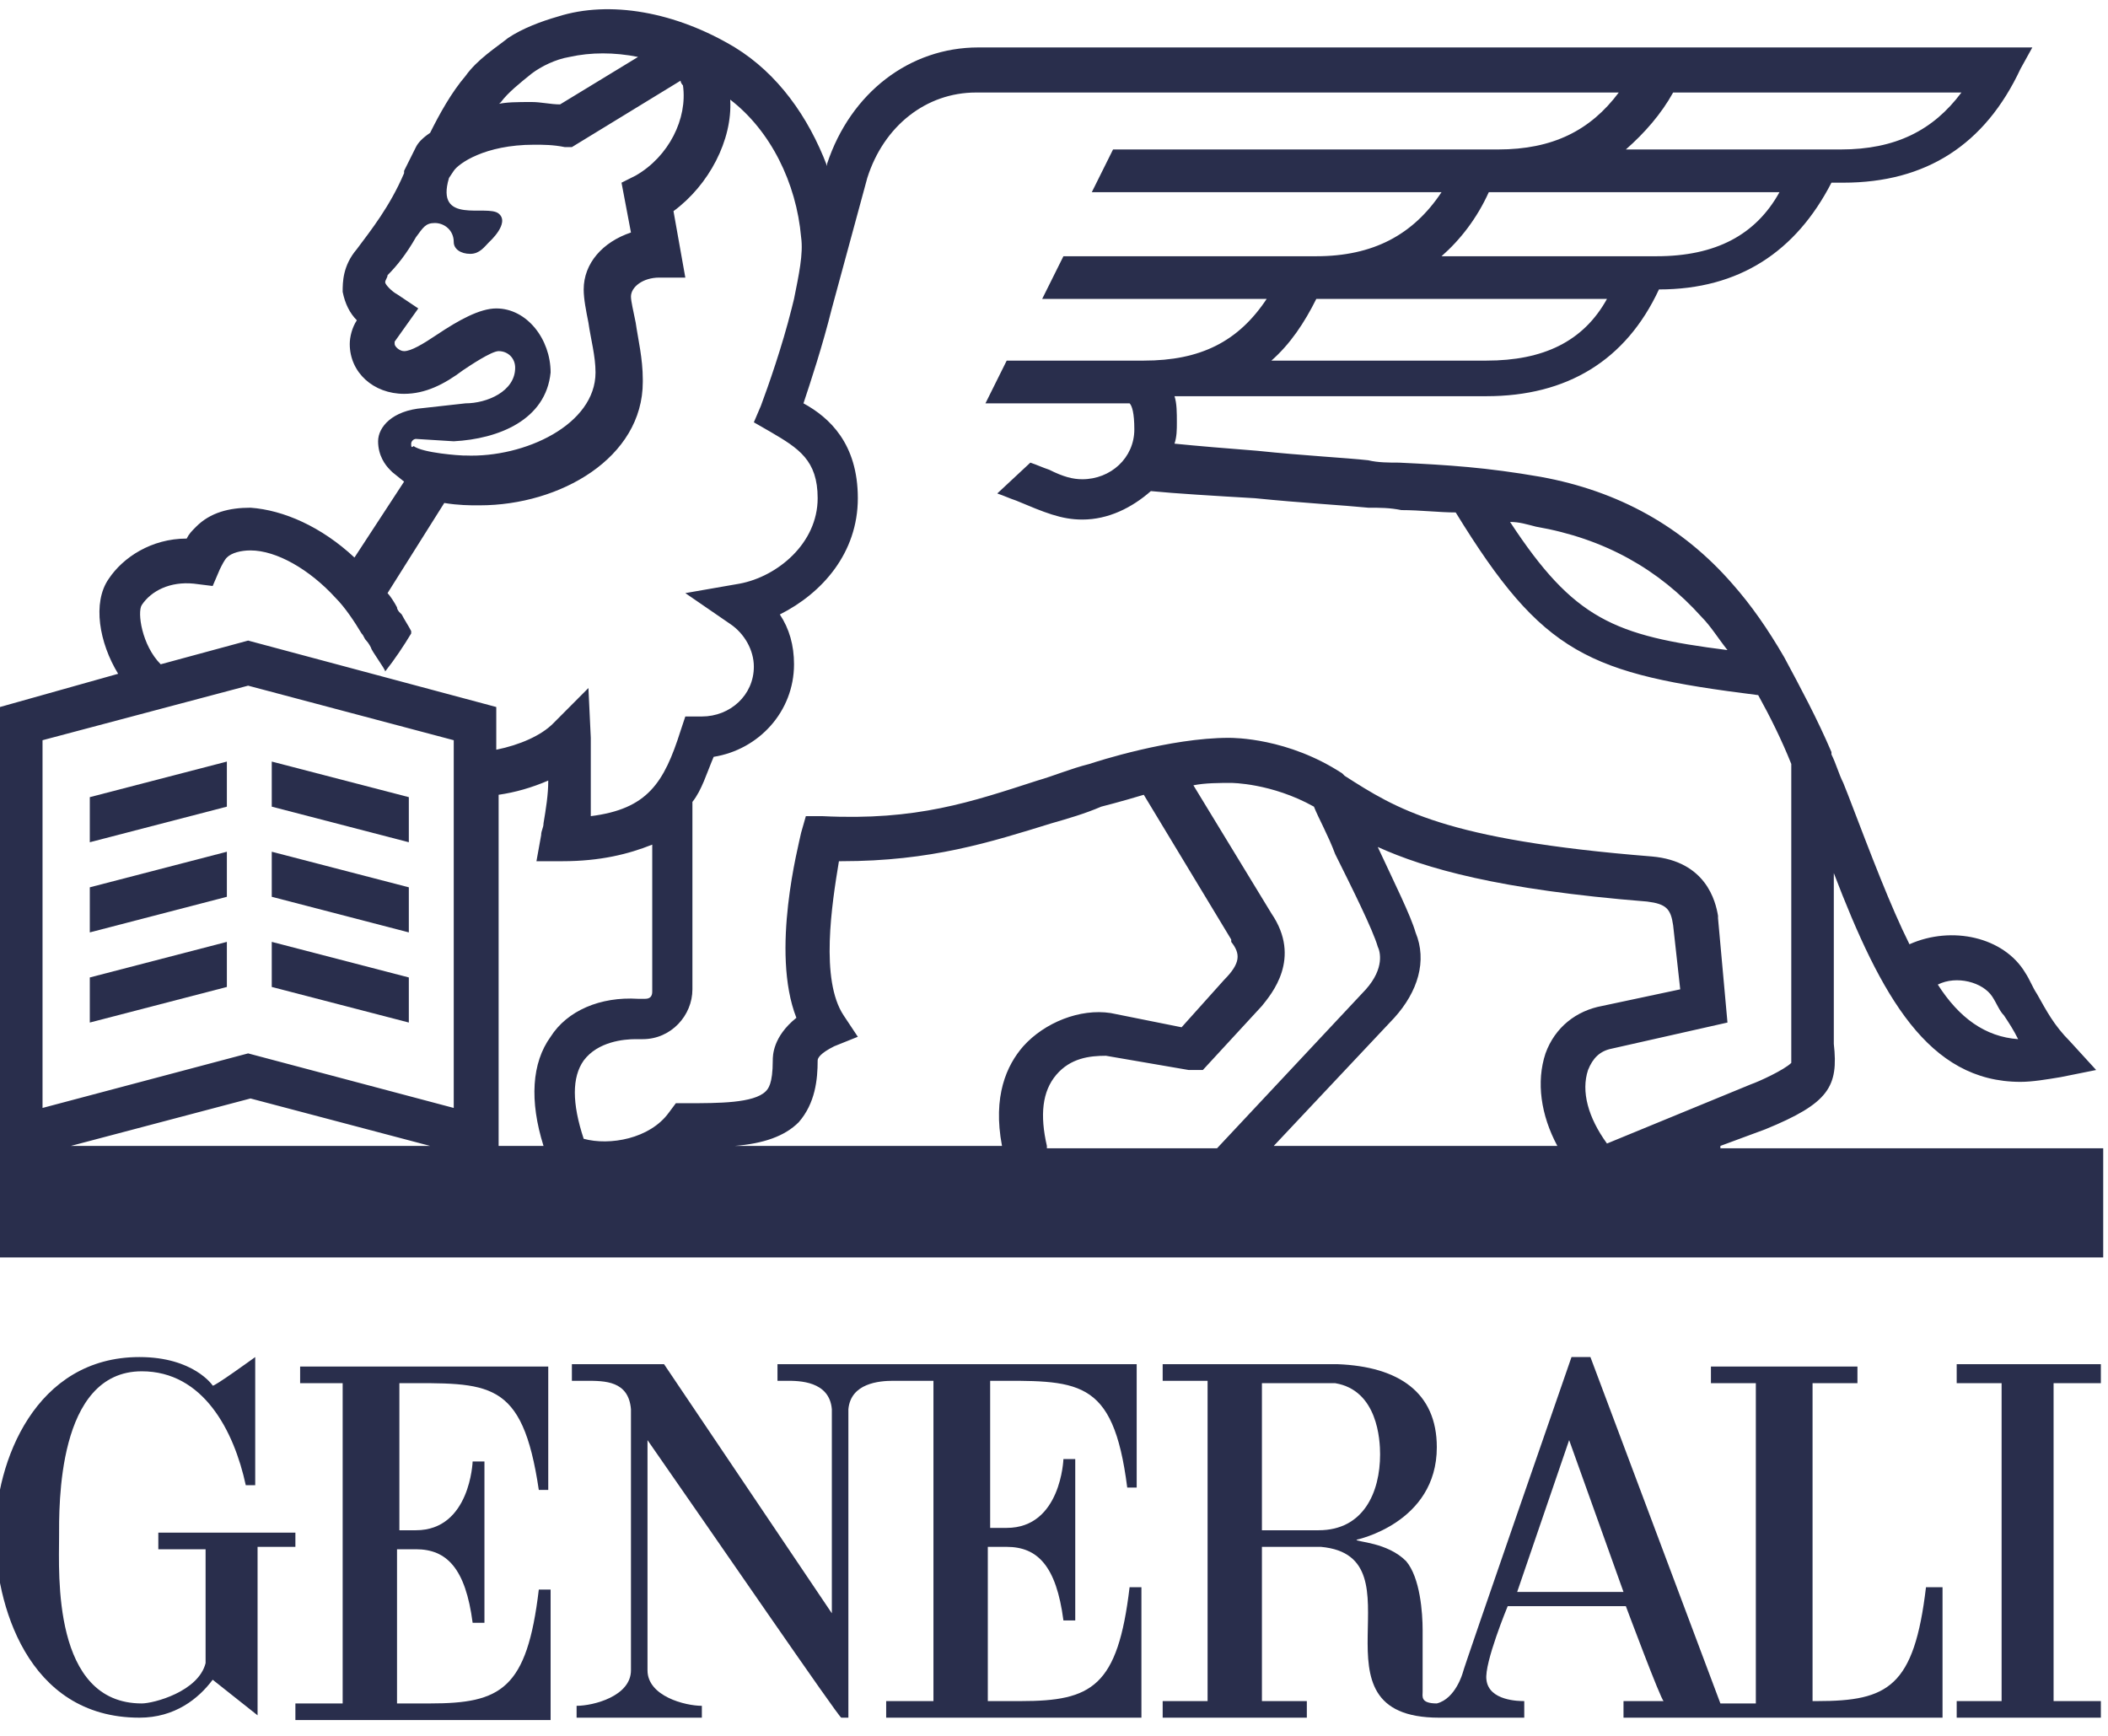 <svg width="85" height="70" viewBox="0 0 85 70" fill="none" xmlns="http://www.w3.org/2000/svg">
<g clip-path="url(#clip0_1_585)">
<path d="M16.104 61.614V55.778C19.725 55.778 21.059 55.586 21.726 60.083H22.107V55.108H12.102V55.778H13.817V68.693H11.911V69.363H22.202V64.101H21.726C21.25 68.119 20.201 68.693 17.343 68.693H16.009V62.475H16.771C18.01 62.475 18.772 63.24 19.058 65.441H19.534V58.935H19.058C19.058 58.935 18.962 61.709 16.771 61.709H16.104V61.614Z" fill="#292E4C"/>
<path d="M12.006 61.805H6.384V62.475H8.29V67.067C8.004 68.215 6.194 68.693 5.717 68.693C2.096 68.693 2.382 63.431 2.382 61.996C2.382 60.752 2.287 55.299 5.717 55.299C8.195 55.299 9.434 57.691 9.91 59.891H10.291C10.291 59.03 10.291 54.725 10.291 54.725C10.291 54.725 8.576 55.969 8.576 55.873C8.576 55.873 7.814 54.725 5.622 54.725C1.429 54.725 -0.191 58.935 -0.191 61.901C-0.191 64.579 1.048 69.267 5.622 69.267C7.051 69.267 8.004 68.502 8.576 67.737L10.386 69.172V62.379H11.911V61.805H12.006Z" fill="#292E4C"/>
<path d="M77.661 64.005C77.184 68.024 76.136 68.598 73.277 68.598H73.087V55.778H74.897V55.108H68.989V55.778H70.8V68.693H69.371L64.13 54.725H63.367C63.367 54.725 58.984 67.354 58.984 67.45C58.984 67.45 58.698 68.502 57.936 68.693C57.269 68.693 57.364 68.406 57.364 68.215V65.728C57.364 65.058 57.269 63.623 56.697 62.953C55.935 62.188 54.696 62.188 54.696 62.092C54.696 62.092 57.936 61.422 57.936 58.361C57.936 56.16 56.411 55.108 53.934 55.012H46.882V55.682H48.693V68.598H46.882V69.267H52.695V68.598H50.884V62.379H53.267C57.459 62.762 52.504 69.267 58.031 69.267H61.462V68.598C61.271 68.598 60.032 68.598 59.937 67.737C59.842 67.067 60.794 64.771 60.794 64.771H65.559C65.559 64.771 66.988 68.598 67.084 68.598H65.464V69.267H78.328V64.005H77.661ZM53.171 61.709H50.884V55.778H53.838C55.554 56.065 55.649 58.074 55.649 58.648C55.649 60.178 54.982 61.709 53.171 61.709ZM61.176 64.197L63.272 58.074L65.464 64.197H61.176Z" fill="#292E4C"/>
<path d="M39.831 55.682C43.452 55.682 44.881 55.49 45.453 59.987H45.834V55.012H31.35V55.682H31.731C32.208 55.682 33.447 55.682 33.542 56.83V65.058L26.776 55.012H23.06V55.682H23.632C24.394 55.682 25.347 55.682 25.442 56.83V67.354C25.442 68.406 23.918 68.789 23.25 68.789V69.267H28.301V68.789C27.634 68.789 26.109 68.406 26.109 67.354V58.074C28.777 61.901 33.828 69.267 33.923 69.267H34.209V56.83C34.304 55.778 35.448 55.682 36.019 55.682H37.639V68.598H35.733V69.267H46.025V64.005H45.548C45.072 68.024 44.024 68.598 41.165 68.598H39.831V62.379H40.593C41.832 62.379 42.594 63.144 42.88 65.345H43.357V58.839H42.88C42.88 58.839 42.785 61.614 40.593 61.614H39.926V55.682H39.831Z" fill="#292E4C"/>
<path d="M84.712 55.778V55.012H78.899V55.778H80.71V68.598H78.899V69.267H84.712V68.598H82.806V55.778H84.712Z" fill="#292E4C"/>
<path d="M69.371 46.21L71.181 45.54C73.754 44.488 74.135 43.818 73.944 42.096V35.208C75.85 40.183 77.756 43.627 81.472 43.627C81.949 43.627 82.52 43.531 83.092 43.436L84.522 43.149L83.473 42.001C82.806 41.331 82.52 40.757 82.139 40.087C81.949 39.8 81.853 39.513 81.663 39.226C80.805 37.791 78.709 37.313 76.994 38.078C76.231 36.547 75.469 34.538 74.516 32.05L74.326 31.572C74.135 31.189 74.04 30.807 73.849 30.424V30.328C73.277 28.989 72.61 27.745 71.943 26.502C71.276 25.353 70.609 24.397 69.847 23.536C67.846 21.239 65.273 19.804 62.129 19.23C59.937 18.848 58.412 18.752 56.411 18.656C56.03 18.656 55.554 18.656 55.172 18.561C54.315 18.465 52.504 18.369 50.694 18.178C49.455 18.082 48.312 17.987 47.359 17.891C47.454 17.604 47.454 17.317 47.454 17.03C47.454 16.647 47.454 16.265 47.359 15.977H59.937C63.177 15.977 65.559 14.542 66.893 11.672C70.133 11.672 72.42 10.141 73.849 7.367H74.326C77.661 7.367 80.043 5.836 81.472 2.775L81.949 1.913H39.45C36.686 1.913 34.304 3.731 33.351 6.601V6.697C32.589 4.688 31.35 2.966 29.635 1.913C27.253 0.478 24.585 4.30346e-05 22.488 0.67C21.821 0.861 21.059 1.148 20.487 1.531C20.011 1.913 19.248 2.392 18.772 3.062C18.2 3.731 17.724 4.592 17.343 5.358C17.057 5.549 16.866 5.74 16.771 5.932L16.294 6.889V6.984C15.723 8.324 14.96 9.28 14.389 10.046C13.817 10.715 13.817 11.385 13.817 11.768C13.912 12.246 14.103 12.629 14.389 12.916C14.198 13.203 14.103 13.586 14.103 13.873C14.103 15.021 15.056 15.882 16.294 15.882C17.152 15.882 17.914 15.499 18.677 14.925C18.962 14.734 19.82 14.16 20.106 14.16C20.487 14.16 20.773 14.447 20.773 14.829C20.773 15.786 19.63 16.265 18.772 16.265L17.057 16.456C15.818 16.552 15.246 17.221 15.246 17.795C15.246 18.369 15.532 18.752 15.723 18.943L15.818 19.039L16.294 19.422L14.293 22.483C12.959 21.239 11.435 20.57 10.101 20.474C9.243 20.474 8.481 20.665 7.909 21.239C7.718 21.431 7.623 21.526 7.528 21.718C6.099 21.718 4.955 22.483 4.383 23.344C3.716 24.301 4.002 25.927 4.764 27.171L0 28.511V50.707H84.807V46.306H69.371V46.21ZM80.329 40.183C80.519 40.47 80.615 40.757 80.805 40.948C80.996 41.235 81.186 41.522 81.377 41.905C80.043 41.809 78.995 41.044 78.137 39.704C78.899 39.322 79.948 39.609 80.329 40.183ZM61.938 21.239C64.701 21.718 66.893 22.962 68.608 24.875C68.989 25.258 69.275 25.736 69.656 26.215C65.082 25.64 63.463 24.971 60.89 21.048C61.271 21.048 61.557 21.144 61.938 21.239ZM59.937 14.542H51.266C52.028 13.873 52.6 13.012 53.076 12.055H64.797C63.844 13.777 62.224 14.542 59.937 14.542ZM66.798 10.333H58.126C58.889 9.663 59.556 8.802 60.032 7.75H71.753C70.8 9.472 69.18 10.333 66.798 10.333ZM67.465 3.731H79.09C77.947 5.262 76.422 6.027 74.23 6.027H65.559C66.321 5.358 66.988 4.592 67.465 3.731ZM20.201 4.114C20.487 3.731 20.964 3.349 21.44 2.966C21.821 2.679 22.393 2.392 22.965 2.296C23.822 2.105 24.775 2.105 25.728 2.296L22.584 4.21C22.202 4.21 21.821 4.114 21.44 4.114C20.868 4.114 20.392 4.114 20.011 4.21C20.106 4.21 20.106 4.21 20.201 4.114ZM16.58 17.891C16.58 17.795 16.676 17.7 16.771 17.7L18.296 17.795C20.106 17.7 22.012 16.934 22.202 15.021C22.202 13.681 21.25 12.438 20.011 12.438C19.344 12.438 18.486 12.916 17.628 13.49C17.057 13.873 16.58 14.16 16.294 14.16C16.104 14.16 15.913 13.968 15.913 13.873C15.913 13.873 15.913 13.873 15.913 13.777L16.866 12.438L16.009 11.864C15.818 11.768 15.532 11.481 15.532 11.385C15.532 11.29 15.627 11.194 15.627 11.098C16.009 10.715 16.39 10.237 16.771 9.567C17.057 9.185 17.152 8.993 17.533 8.993C17.914 8.993 18.296 9.28 18.296 9.759C18.296 10.046 18.581 10.237 18.962 10.237C19.344 10.237 19.534 9.95 19.725 9.759C19.725 9.759 20.582 8.993 20.106 8.611C19.63 8.228 17.533 9.089 18.105 7.176L18.296 6.889C18.486 6.601 19.534 5.836 21.535 5.836C21.916 5.836 22.298 5.836 22.774 5.932H23.06L27.443 3.253C27.443 3.349 27.539 3.444 27.539 3.444C27.729 4.784 26.967 6.314 25.633 7.08L25.061 7.367L25.442 9.376C24.299 9.759 23.536 10.62 23.536 11.672C23.536 12.055 23.632 12.533 23.727 13.012C23.822 13.681 24.013 14.351 24.013 15.021C24.013 17.125 21.154 18.465 18.772 18.369H18.677C18.581 18.369 17.057 18.274 16.676 17.987C16.58 18.082 16.58 17.987 16.58 17.891ZM5.717 24.397C6.099 23.823 6.861 23.44 7.814 23.536L8.576 23.631L8.862 22.962C8.957 22.77 9.052 22.579 9.148 22.483C9.338 22.292 9.72 22.196 10.101 22.196C11.149 22.196 12.483 22.962 13.531 24.11C13.912 24.492 14.293 25.066 14.579 25.545C14.675 25.64 14.675 25.736 14.77 25.832C14.865 25.927 14.96 26.119 14.96 26.119C14.96 26.215 15.532 26.98 15.532 27.076C15.913 26.597 16.294 26.023 16.58 25.545V25.449C16.485 25.258 16.294 24.971 16.199 24.779L16.104 24.684C16.104 24.684 16.009 24.588 16.009 24.492C15.913 24.301 15.723 24.014 15.627 23.918L17.914 20.283C18.486 20.378 18.962 20.378 19.248 20.378H19.344C22.584 20.378 25.919 18.465 25.919 15.403V15.308C25.919 14.447 25.728 13.681 25.633 13.012C25.538 12.533 25.442 12.15 25.442 11.959C25.442 11.576 25.919 11.194 26.586 11.194H27.634L27.157 8.515C28.587 7.463 29.54 5.645 29.444 4.018C31.064 5.262 32.112 7.367 32.303 9.567C32.398 10.237 32.208 11.098 32.017 12.055L31.922 12.438C31.541 13.968 30.969 15.595 30.683 16.36L30.397 17.03L31.064 17.413C32.208 18.082 32.97 18.561 32.97 20.091C32.97 21.909 31.35 23.249 29.826 23.536L27.634 23.918L29.444 25.162C30.016 25.545 30.397 26.215 30.397 26.884C30.397 28.032 29.444 28.893 28.301 28.893H27.634L27.443 29.467C26.776 31.572 26.109 32.625 23.822 32.912C23.822 32.242 23.822 31.572 23.822 30.711C23.822 30.52 23.822 29.946 23.822 29.754L23.727 27.745L22.298 29.18C21.821 29.659 20.964 30.041 20.011 30.233V28.511L10.005 25.832L6.48 26.788C5.717 26.023 5.527 24.684 5.717 24.397ZM2.859 46.21L10.101 44.297L17.343 46.21H2.859ZM18.296 44.679L10.005 42.479L1.715 44.679V29.85L10.005 27.65L18.296 29.85V44.679ZM22.202 41.809C21.44 42.862 21.345 44.392 21.916 46.21H20.106V32.05C20.773 31.955 21.44 31.764 22.107 31.477C22.107 32.05 22.012 32.625 21.916 33.199C21.916 33.39 21.821 33.486 21.821 33.677L21.631 34.729H22.679C24.203 34.729 25.347 34.442 26.3 34.06V39.991C26.3 40.183 26.204 40.278 26.014 40.278H25.728C24.203 40.183 22.869 40.757 22.202 41.809ZM41.26 42.192C40.593 42.957 40.022 44.201 40.403 46.21H29.635C30.778 46.114 31.636 45.828 32.208 45.253C32.875 44.488 32.97 43.531 32.97 42.766C32.97 42.67 33.065 42.479 33.637 42.192L34.59 41.809L34.018 40.948C33.065 39.513 33.542 36.452 33.828 34.729H33.923C37.544 34.729 39.926 33.964 42.404 33.199C43.071 33.007 43.738 32.816 44.405 32.529C44.405 32.529 45.167 32.338 46.12 32.05L49.646 37.887V37.982C50.027 38.461 50.027 38.843 49.36 39.513L47.645 41.426L44.786 40.852C43.547 40.661 42.118 41.235 41.26 42.192ZM42.213 46.21C41.927 44.966 42.023 44.01 42.594 43.34C43.166 42.67 43.928 42.575 44.595 42.575L47.931 43.149H48.026H48.502L50.884 40.565C51.266 40.087 52.504 38.652 51.266 36.834L48.121 31.668C48.597 31.572 49.169 31.572 49.646 31.572C49.646 31.572 51.266 31.572 52.981 32.529C53.171 33.007 53.553 33.677 53.838 34.442C54.505 35.782 55.363 37.504 55.554 38.174C55.649 38.365 55.84 39.035 55.077 39.896L49.074 46.306H42.213V46.21ZM62.796 46.21H51.361L56.221 41.044C57.173 39.991 57.555 38.748 57.078 37.6C56.888 36.93 56.221 35.59 55.554 34.155C57.459 35.016 60.413 35.877 66.416 36.356C67.179 36.452 67.37 36.643 67.465 37.313L67.751 39.896L64.606 40.565C63.558 40.757 62.7 41.426 62.319 42.479C61.938 43.627 62.129 44.966 62.796 46.21ZM64.034 43.149C64.225 42.67 64.511 42.383 64.987 42.288L69.656 41.235L69.275 37.026V36.93C69.18 36.356 68.799 34.729 66.607 34.538C58.222 33.868 56.316 32.625 54.219 31.285L54.124 31.189C51.933 29.754 49.741 29.754 49.55 29.754C47.168 29.754 44.214 30.711 43.928 30.807C43.166 30.998 42.499 31.285 41.832 31.477C39.164 32.338 36.972 33.103 33.161 32.912H32.494L32.303 33.581C32.208 34.06 31.064 38.365 32.112 41.044C31.16 41.809 31.16 42.575 31.16 42.766C31.16 43.723 30.969 43.914 30.874 44.01C30.397 44.488 28.968 44.488 27.729 44.488H27.253L26.967 44.871C26.204 45.923 24.585 46.21 23.536 45.923C23.06 44.488 23.06 43.436 23.536 42.766C24.108 42.001 25.156 41.905 25.633 41.905H25.919C27.062 41.905 27.92 40.948 27.92 39.896V32.338C28.301 31.859 28.491 31.189 28.777 30.52C30.588 30.233 32.017 28.702 32.017 26.788C32.017 26.023 31.827 25.353 31.445 24.779C33.161 23.918 34.59 22.292 34.59 20.091C34.59 17.891 33.447 16.838 32.398 16.265C32.684 15.403 33.161 13.968 33.542 12.438L34.971 7.176C35.638 5.071 37.353 3.731 39.354 3.731H65.273C64.13 5.262 62.605 6.027 60.413 6.027H44.881L44.024 7.75H58.126C56.983 9.472 55.363 10.333 53.076 10.333H42.88L42.023 12.055H51.075C49.931 13.777 48.407 14.542 46.12 14.542H40.593L39.736 16.265H45.548C45.644 16.36 45.739 16.647 45.739 17.317C45.739 18.465 44.786 19.326 43.642 19.326C43.261 19.326 42.88 19.23 42.308 18.943C42.023 18.848 41.832 18.752 41.546 18.656L40.212 19.9C40.498 19.996 40.688 20.091 40.974 20.187C42.118 20.665 42.785 20.952 43.642 20.952C44.691 20.952 45.644 20.474 46.406 19.804C47.359 19.9 48.979 19.996 50.599 20.091C52.504 20.283 54.219 20.378 55.172 20.474C55.649 20.474 56.03 20.474 56.507 20.57C57.269 20.57 58.031 20.665 58.698 20.665C62.224 26.406 64.034 27.171 70.895 28.032C71.372 28.893 71.848 29.85 72.229 30.807V42.001V42.096C72.229 42.575 72.229 42.766 72.229 42.862C71.943 43.149 70.895 43.627 70.609 43.723L64.797 46.114C64.034 45.062 63.748 44.01 64.034 43.149Z" fill="#292E4C"/>
<path d="M16.485 32.146L10.958 30.711V32.529L16.485 33.964V32.146Z" fill="#292E4C"/>
<path d="M3.621 33.964L9.148 32.529V30.711L3.621 32.146V33.964Z" fill="#292E4C"/>
<path d="M3.621 37.6L9.148 36.164V34.347L3.621 35.782V37.6Z" fill="#292E4C"/>
<path d="M16.485 35.782L10.958 34.347V36.164L16.485 37.6V35.782Z" fill="#292E4C"/>
<path d="M16.485 39.417L10.958 37.982V39.8L16.485 41.235V39.417Z" fill="#292E4C"/>
<path d="M3.621 41.235L9.148 39.8V37.982L3.621 39.417V41.235Z" fill="#292E4C"/>
</g>
<defs>
<clipPath id="clip0_1_585">
<rect width="84.807" height="69.841" fill="white"/>
</clipPath>
</defs>
</svg>
